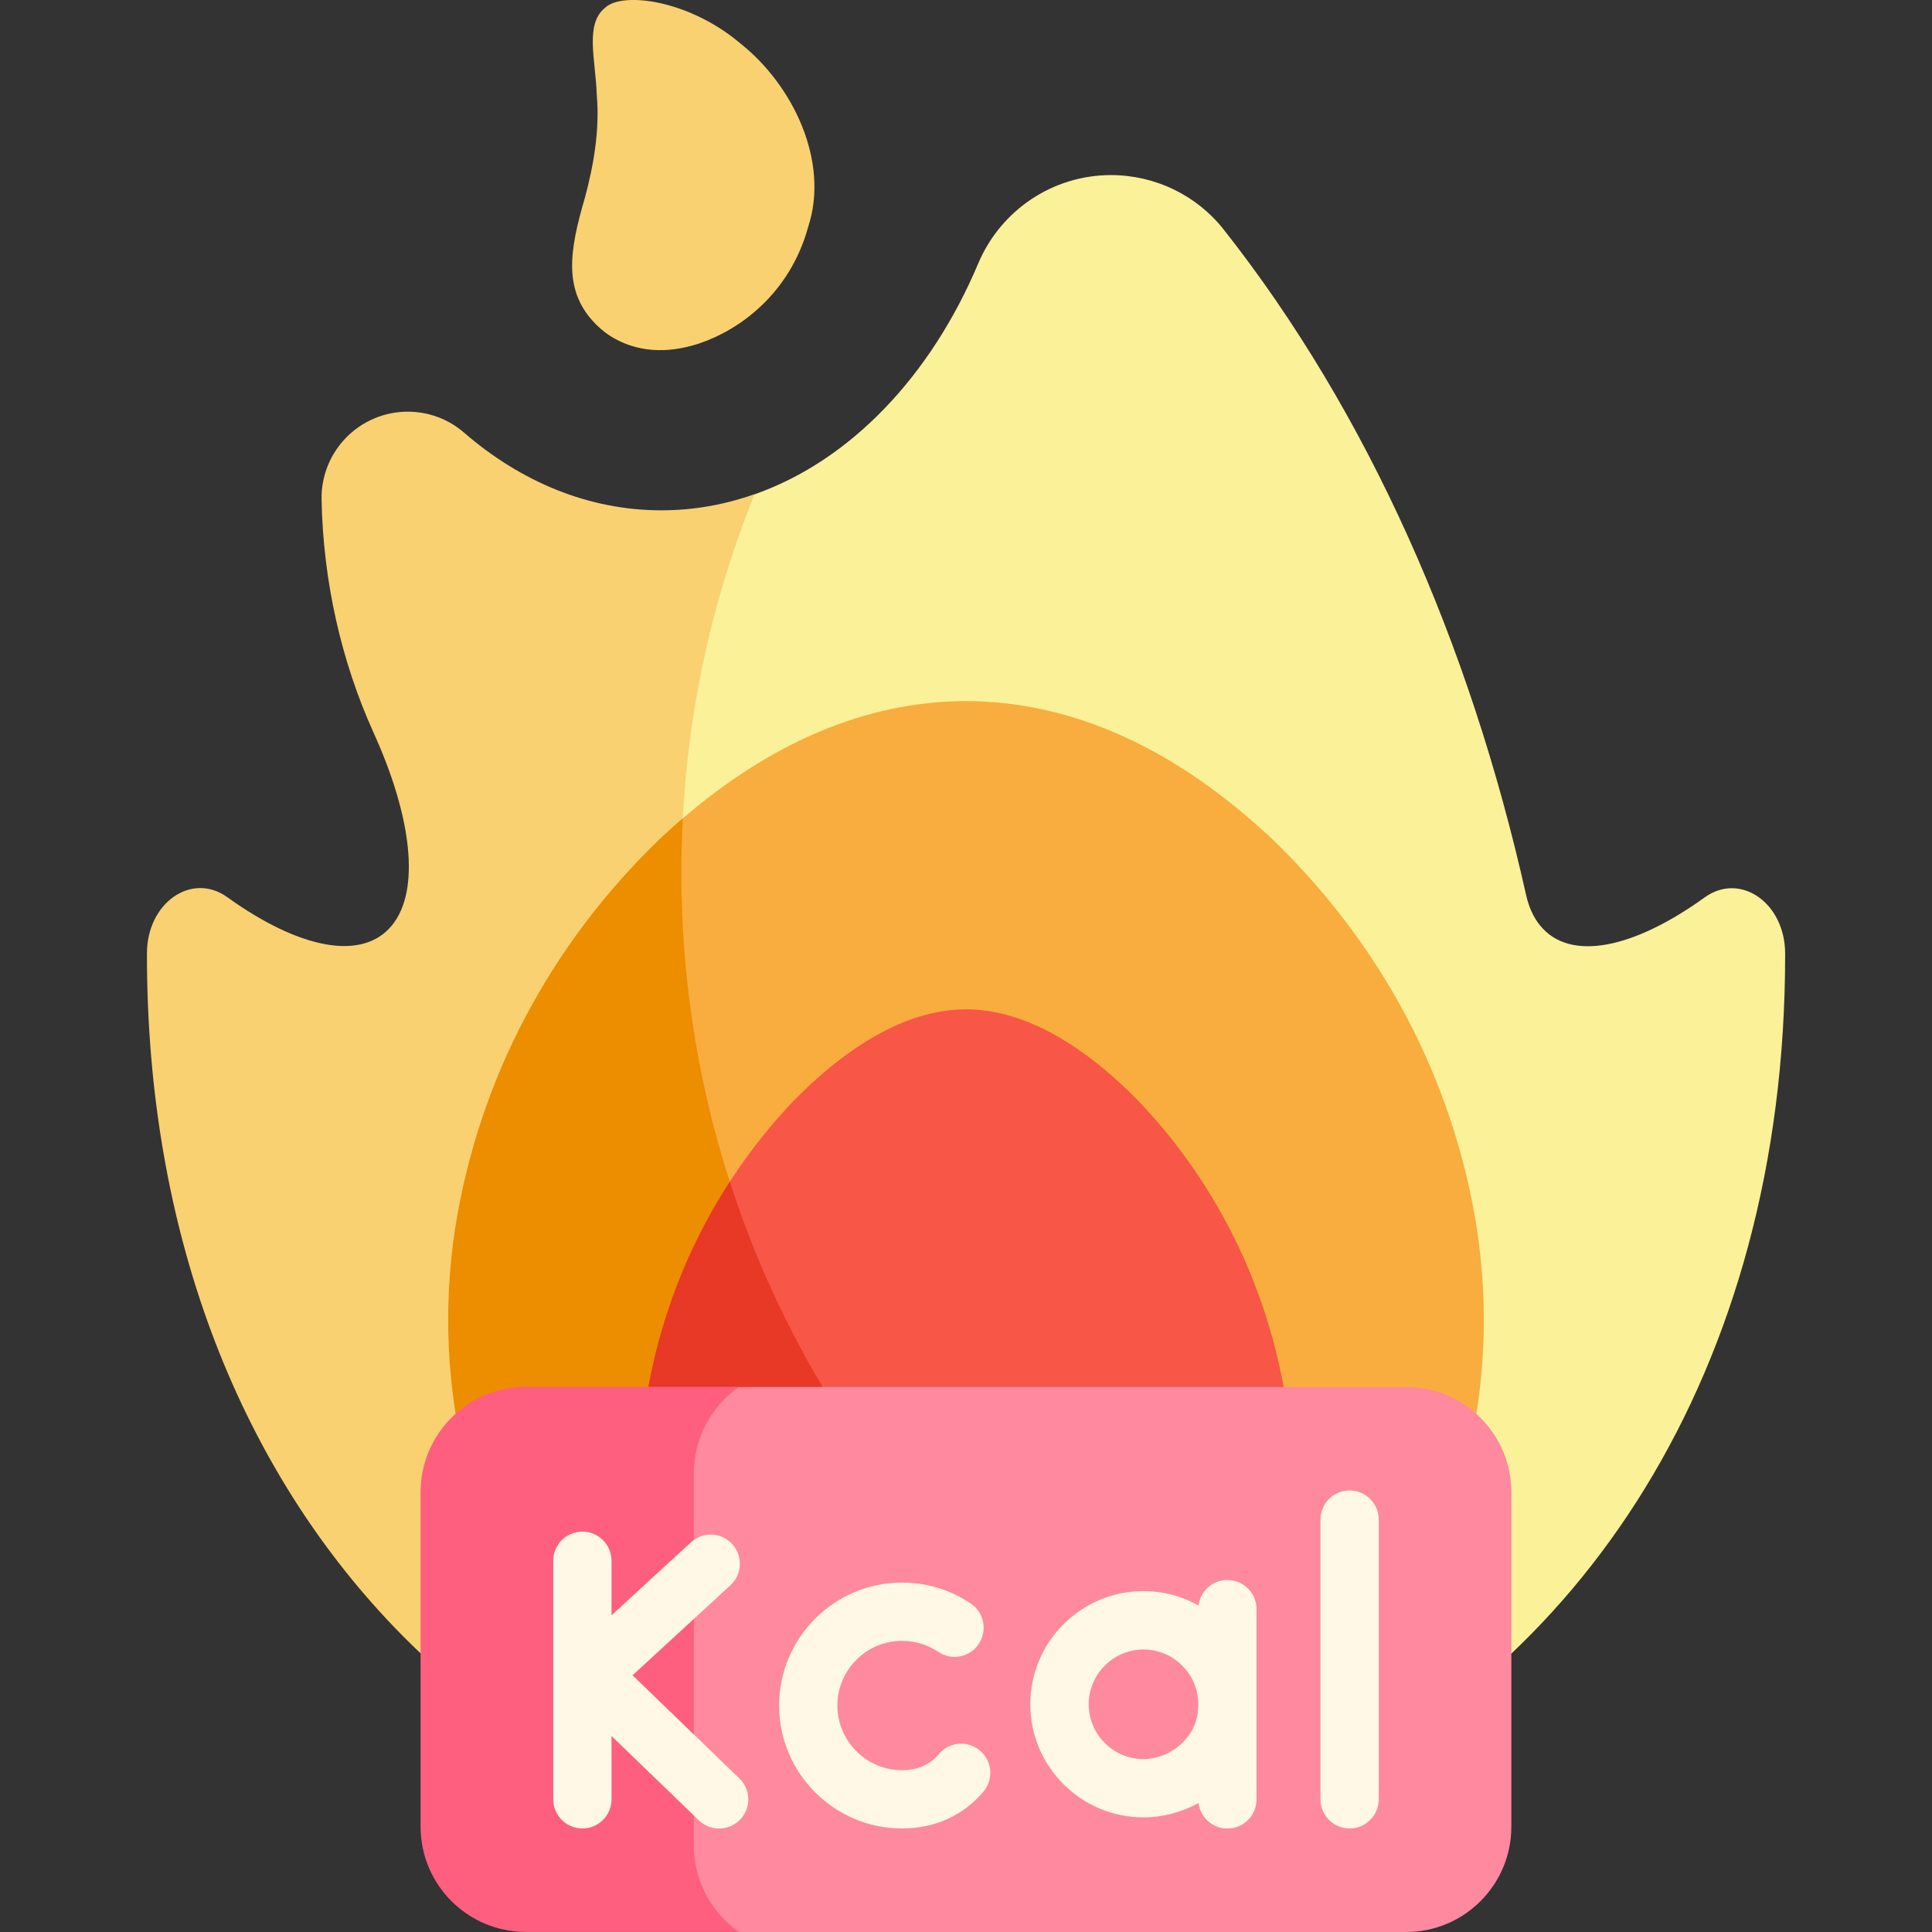 <?xml version="1.0" encoding="UTF-8"?>
<svg id="Layer_1" data-name="Layer 1" xmlns="http://www.w3.org/2000/svg" viewBox="0 0 256 256">
  <rect x="0" y="0" width="256" height="256" fill="#333333" stroke="none"/>
  <defs>
    <style>
      .cls-1 {
        fill: #f9d171;
      }

      .cls-1, .cls-2, .cls-3, .cls-4, .cls-5, .cls-6, .cls-7, .cls-8, .cls-9 {
        stroke-width: 0px;
      }

      .cls-2 {
        fill: #f8ad3e;
      }

      .cls-3 {
        fill: #e83826;
      }

      .cls-4 {
        fill: #ff5f7f;
      }

      .cls-5 {
        fill: #ff899f;
      }

      .cls-6 {
        fill: #fbf198;
      }

      .cls-7 {
        fill: #ed8d00;
      }

      .cls-8 {
        fill: #f85647;
      }

      .cls-9 {
        fill: #fff8e6;
      }
    </style>
  </defs>
  <path class="cls-6" d="M170.25,238.88c38.95-16.73,66.29-57.11,66.29-112.35v-.17c0-6.72-5.94-10.85-10.66-7.45-9.4,6.77-17.84,8.6-21.81,3.72-.89-1.09-1.5-2.46-1.86-4.06-7.43-33.24-20.87-63.81-40.06-88.15-3.6-4.57-9.12-7.22-14.94-7.22-7.69,0-14.6,4.63-17.59,11.71-6.28,14.9-16.92,26.11-29.61,30.58l-18.74,16.98-7.94,87.8,34.61,34.81,62.33,33.79Z"/>
  <path class="cls-1" d="M90.28,115.56c0-17.71,3.45-34.61,9.71-50.08-3.94,1.39-8.08,2.14-12.35,2.14-9.66,0-18.65-3.79-26.18-10.32-2.06-1.78-4.7-2.75-7.43-2.75-6.4,0-11.54,5.26-11.42,11.65.21,10.73,2.57,21.36,6.92,30.95,4.99,11.01,6.22,20.78,2.41,25.46-3.97,4.87-12.41,3.04-21.81-3.72-4.72-3.4-10.66.73-10.66,7.45v.17c0,73.66,48.59,120.88,108.53,120.88,15.39,0,30.04-3.12,43.3-9-47.64-20.41-81.02-67.73-81.02-122.84h0Z"/>
  <path class="cls-2" d="M90.47,108.44c11.49-9.86,24.1-15.52,37.53-15.54,14.5.03,28.04,6.61,40.24,17.97,12,11.42,22.66,27.6,26.81,48.31,4.12,20.51.1,42.36-12.09,59.42-11.96,17-32.1,29.22-54.96,29.08l-30.07-24.19-9.09-40.99-6.77-58.35,8.4-15.71Z"/>
  <path class="cls-7" d="M90.28,115.56c0-2.39.07-4.77.19-7.13-.91.78-1.82,1.59-2.71,2.42-12,11.42-22.66,27.6-26.81,48.31-4.12,20.51-.1,42.36,12.09,59.42,11.96,17,32.1,29.22,54.96,29.08,13.97.09,26.92-4.44,37.61-11.86-44.59-21.64-75.33-67.35-75.33-120.25h0Z"/>
  <path class="cls-8" d="M96.7,156.58c2.83-4.36,5.79-7.92,8.47-10.72,7.89-8.01,15.57-12.09,22.83-12.12,7.26.03,14.94,4.11,22.83,12.12,6.99,7.31,15.97,19.84,19.3,38.13,2.86,15.59,0,31.43-7.85,43.47l-.11.16c-8.06,12.55-20.68,20.04-33.76,20.04h-.83l-39.58-50.18,8.69-40.91Z"/>
  <path class="cls-3" d="M96.7,156.58c-4.57,7.03-8.78,16.13-10.84,27.43-2.85,15.58.01,31.41,7.86,43.45l.11.16c8.06,12.55,20.68,20.04,33.76,20.04h.83c11.38,0,22.41-5.67,30.39-15.41-29.22-16.32-51.67-43.3-62.11-75.67h0Z"/>
  <path class="cls-1" d="M77.52,26.14c-2.09,7.12-2.95,12.45,1.48,16.87.73.73,1.59,1.4,2.6,1.94,2.76,1.48,6.44,2.09,11.11.54,5.26-1.78,11.91-6.53,14.36-15.36,2.9-8.77-2.04-18.88-8.95-24.36C91.32,0,82.55-1.13,80.22.99c-2.77,2.18-1.3,6.84-1.15,11.53.43,4.76-.46,9.56-1.55,13.62Z"/>
  <path class="cls-5" d="M97.93,183.78h88.38c7.7,0,13.95,6.24,13.95,13.95v44.32c0,7.7-6.24,13.95-13.95,13.95h-88.38l-11.69-2.69-17.87-31.33,13.7-35.33,15.86-2.86Z"/>
  <path class="cls-4" d="M91.94,244.55v-49.33c0-4.74,2.37-8.93,5.98-11.45h-28.24c-7.7,0-13.95,6.24-13.95,13.95v44.32c0,7.7,6.24,13.95,13.95,13.95h28.24c-3.61-2.52-5.98-6.71-5.98-11.45h0Z"/>
  <g>
    <path class="cls-9" d="M83.82,221.98l12.97-11.93c1.57-1.44,1.67-3.89.23-5.46-1.44-1.57-3.89-1.67-5.46-.23l-10.53,9.68v-7.23c0-2.13-1.73-3.86-3.86-3.86s-3.86,1.73-3.86,3.86v31.61c0,2.13,1.73,3.86,3.86,3.86s3.86-1.73,3.86-3.86v-8.39l11.58,11.18c.75.72,1.72,1.08,2.68,1.08s2.02-.4,2.78-1.18c1.48-1.54,1.44-3.98-.1-5.46l-14.16-13.67Z"/>
    <path class="cls-9" d="M129.84,231.95c-1.64-1.37-4.07-1.16-5.44.48-.19.23-.4.44-.62.64-1.11.99-2.54,1.49-4.25,1.49-4.72,0-8.57-3.84-8.57-8.57s3.84-8.57,8.57-8.57c1.72,0,3.37.51,4.79,1.46,1.77,1.2,4.17.73,5.36-1.04,1.19-1.77.73-4.17-1.04-5.36-2.7-1.82-5.85-2.78-9.11-2.78-8.98,0-16.29,7.31-16.29,16.29s7.31,16.29,16.29,16.29c3.61,0,6.86-1.19,9.39-3.45.5-.44.97-.93,1.4-1.44,1.37-1.64,1.16-4.07-.48-5.44h0Z"/>
    <path class="cls-9" d="M178.83,197.49c-2.13,0-3.86,1.73-3.86,3.86v37.07c0,2.13,1.73,3.86,3.86,3.86s3.86-1.73,3.86-3.86v-37.07c0-2.13-1.73-3.86-3.86-3.86Z"/>
    <path class="cls-9" d="M162.64,209.35c-1.97,0-3.59,1.48-3.83,3.38-2.16-1.21-4.65-1.9-7.3-1.9-8.26,0-14.99,6.72-14.99,14.99s6.72,14.99,14.99,14.99c2.51,0,5.07-.66,7.3-1.9.24,1.9,1.86,3.38,3.83,3.38,2.13,0,3.86-1.73,3.86-3.86v-25.21c0-2.13-1.73-3.86-3.86-3.86h0ZM158.74,226.6c-.23,3.64-3.67,6.49-7.22,6.49-4,0-7.26-3.26-7.26-7.26s3.26-7.26,7.26-7.26,7.26,3.26,7.26,7.26c0,.26-.01.52-.04.78Z"/>
  </g>
</svg>